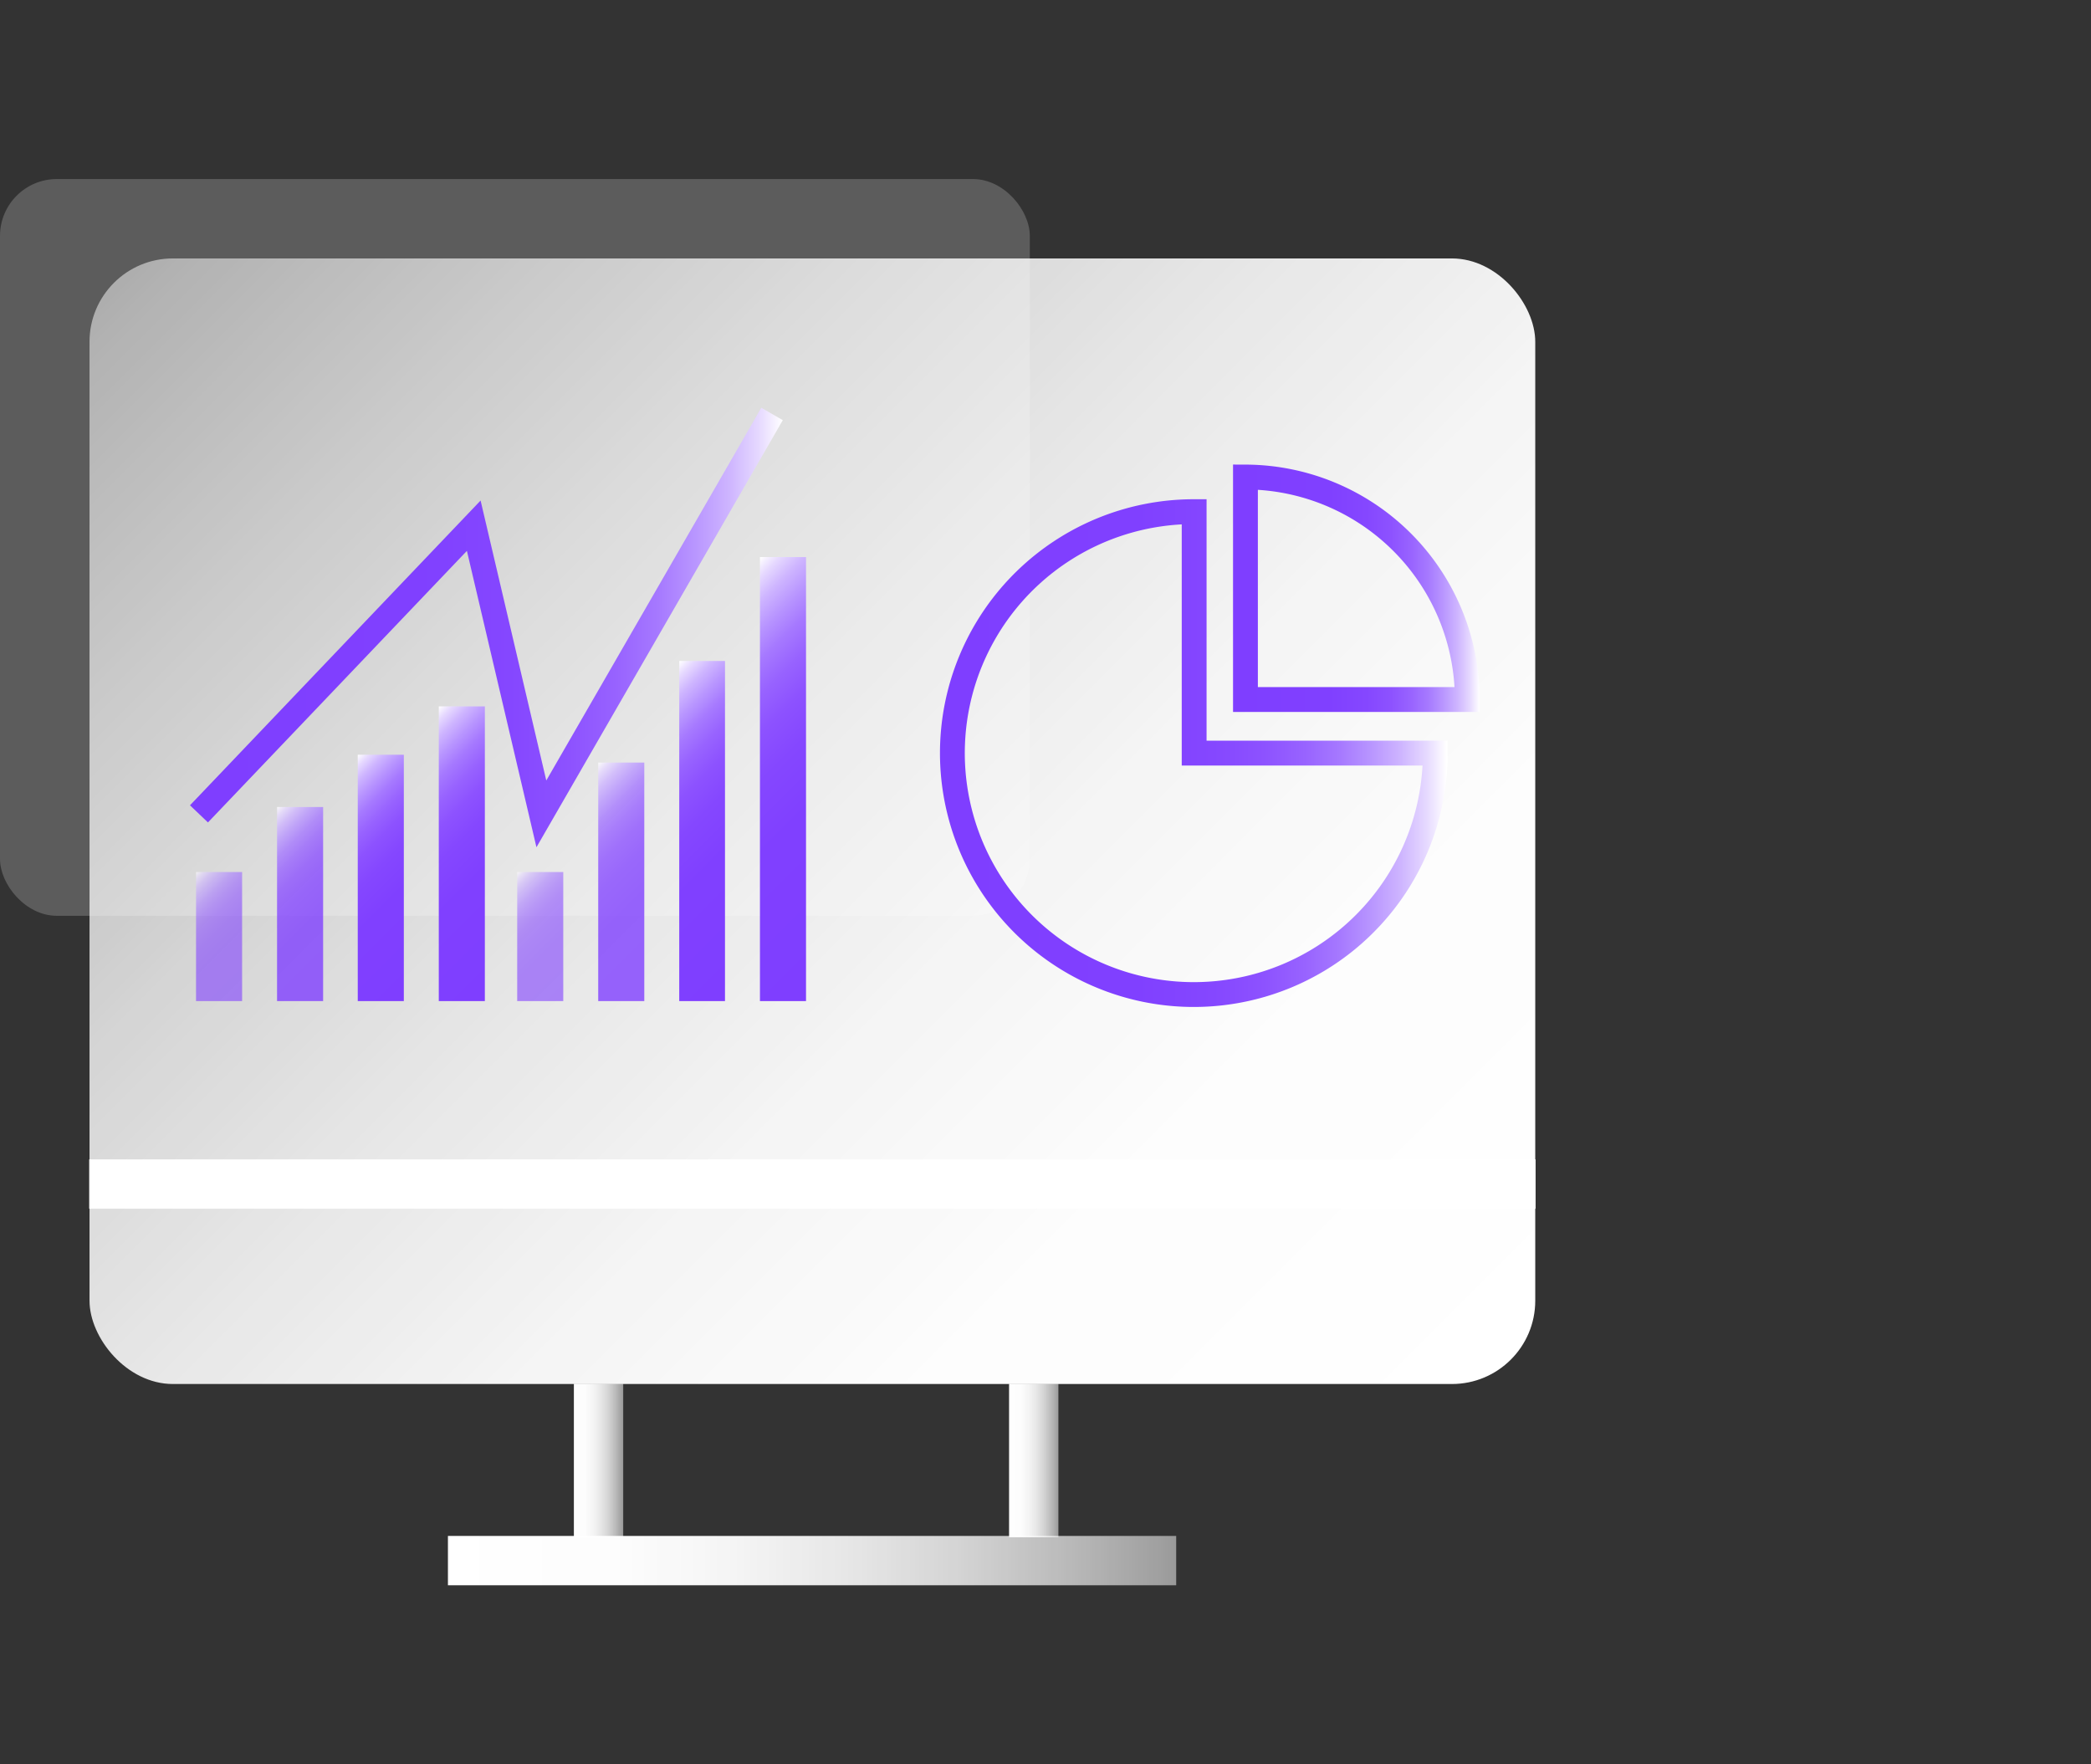 <svg id="图层_1" data-name="图层 1" xmlns="http://www.w3.org/2000/svg" xmlns:xlink="http://www.w3.org/1999/xlink" viewBox="0 0 64 54"><rect x="0" y="0" width="64" height="54" fill="#333333" stroke="none"/><defs><style>.cls-1{fill:#fff;opacity:0.2;}.cls-2{fill:url(#未命名的渐变_6);}.cls-15,.cls-16,.cls-17,.cls-3,.cls-4,.cls-5{fill:none;stroke-miterlimit:10;}.cls-3{stroke:#fff;}.cls-3,.cls-4,.cls-5{stroke-width:1.51px;}.cls-4{stroke:url(#未命名的渐变_6-2);}.cls-5{stroke:url(#未命名的渐变_6-3);}.cls-6{fill:url(#未命名的渐变_6-4);}.cls-7{fill:url(#未命名的渐变_150);}.cls-8{fill:url(#未命名的渐变_150-2);}.cls-13,.cls-9{opacity:0.8;}.cls-9{fill:url(#未命名的渐变_150-3);}.cls-10,.cls-14{opacity:0.6;}.cls-10{fill:url(#未命名的渐变_150-4);}.cls-11{fill:url(#未命名的渐变_150-5);}.cls-12{fill:url(#未命名的渐变_150-6);}.cls-13{fill:url(#未命名的渐变_150-7);}.cls-14{fill:url(#未命名的渐变_150-8);}.cls-15,.cls-16,.cls-17{stroke-width:0.76px;}.cls-15{stroke:url(#未命名的渐变_150-9);}.cls-16{stroke:url(#未命名的渐变_150-10);}.cls-17{stroke:url(#未命名的渐变_150-11);}</style><linearGradient id="未命名的渐变_6" x1="43.8" y1="44.06" x2="5.94" y2="6.21" gradientUnits="userSpaceOnUse"><stop offset="0" stop-color="#fff"/><stop offset="0.22" stop-color="#fff" stop-opacity="0.99"/><stop offset="0.39" stop-color="#fff" stop-opacity="0.95"/><stop offset="0.55" stop-color="#fff" stop-opacity="0.88"/><stop offset="0.7" stop-color="#fff" stop-opacity="0.79"/><stop offset="0.84" stop-color="#fff" stop-opacity="0.67"/><stop offset="0.98" stop-color="#fff" stop-opacity="0.53"/><stop offset="1" stop-color="#fff" stop-opacity="0.5"/></linearGradient><linearGradient id="未命名的渐变_6-2" x1="17.56" y1="44.7" x2="19.07" y2="44.7" xlink:href="#未命名的渐变_6"/><linearGradient id="未命名的渐变_6-3" x1="30.89" y1="44.7" x2="32.4" y2="44.7" xlink:href="#未命名的渐变_6"/><linearGradient id="未命名的渐变_6-4" x1="13.71" y1="47.76" x2="36.01" y2="47.76" xlink:href="#未命名的渐变_6"/><linearGradient id="未命名的渐变_150" x1="13.89" y1="29.1" x2="9.42" y2="24.63" gradientUnits="userSpaceOnUse"><stop offset="0" stop-color="#7f3eff"/><stop offset="0.39" stop-color="#8040ff"/><stop offset="0.54" stop-color="#8547ff"/><stop offset="0.64" stop-color="#8d52ff"/><stop offset="0.72" stop-color="#9863ff"/><stop offset="0.79" stop-color="#a679ff"/><stop offset="0.85" stop-color="#b895ff"/><stop offset="0.91" stop-color="#ceb5ff"/><stop offset="0.96" stop-color="#e6d9ff"/><stop offset="1" stop-color="#fff"/></linearGradient><linearGradient id="未命名的渐变_150-2" x1="16.74" y1="28.73" x2="11.53" y2="23.52" xlink:href="#未命名的渐变_150"/><linearGradient id="未命名的渐变_150-3" x1="11.02" y1="29.5" x2="7.35" y2="25.83" xlink:href="#未命名的渐变_150"/><linearGradient id="未命名的渐变_150-4" x1="8.04" y1="30" x2="5.37" y2="27.32" xlink:href="#未命名的渐变_150"/><linearGradient id="未命名的渐变_150-5" x1="24.44" y1="28.39" x2="18.54" y2="22.48" xlink:href="#未命名的渐变_150"/><linearGradient id="未命名的渐变_150-6" x1="27.71" y1="27.59" x2="20.22" y2="20.1" xlink:href="#未命名的渐变_150"/><linearGradient id="未命名的渐变_150-7" x1="21.19" y1="29.16" x2="16.84" y2="24.81" xlink:href="#未命名的渐变_150"/><linearGradient id="未命名的渐变_150-8" x1="17.88" y1="30" x2="15.2" y2="27.32" xlink:href="#未命名的渐变_150"/><linearGradient id="未命名的渐变_150-9" x1="5.82" y1="19.2" x2="23.96" y2="19.2" xlink:href="#未命名的渐变_150"/><linearGradient id="未命名的渐变_150-10" x1="28.76" y1="23.05" x2="44.28" y2="23.05" xlink:href="#未命名的渐变_150"/><linearGradient id="未命名的渐变_150-11" x1="37.74" y1="18" x2="45.29" y2="18" xlink:href="#未命名的渐变_150"/></defs><title>2</title><rect class="cls-1" y="5.48" width="31.52" height="22.55" rx="1.74"/><rect class="cls-2" x="2.74" y="7.91" width="44.25" height="34.45" rx="2.55"/><line class="cls-3" x1="2.73" y1="36.24" x2="47" y2="36.24"/><path class="cls-4" d="M18.32,42.35v4.7"/><path class="cls-5" d="M31.64,42.35v4.7"/><rect class="cls-6" x="13.71" y="47.01" width="22.29" height="1.51"/><polyline class="cls-7" points="10.95 30.64 10.95 23.1 12.36 23.1 12.36 30.64"/><polyline class="cls-8" points="13.43 30.64 13.43 21.62 14.84 21.62 14.84 30.64"/><polyline class="cls-9" points="8.48 30.64 8.48 24.7 9.89 24.7 9.89 30.64"/><polyline class="cls-10" points="6 30.64 6 26.69 7.41 26.69 7.41 30.64"/><polyline class="cls-11" points="20.79 30.64 20.79 20.23 22.19 20.23 22.19 30.64"/><polyline class="cls-12" points="23.26 30.64 23.26 17.05 24.67 17.05 24.67 30.64"/><polyline class="cls-13" points="18.31 30.64 18.31 23.34 19.72 23.34 19.72 30.64"/><polyline class="cls-14" points="15.83 30.64 15.83 26.69 17.24 26.69 17.24 30.64"/><polyline class="cls-15" points="6.09 24.91 14.5 16.09 16.57 24.91 23.63 12.67"/><path class="cls-16" d="M36.55,23V15.66h0a7.39,7.39,0,1,0,7.38,7.39H36.55Z"/><path class="cls-17" d="M44.91,21.41a6.81,6.81,0,0,0-6.79-6.81v6.81Z"/></svg>